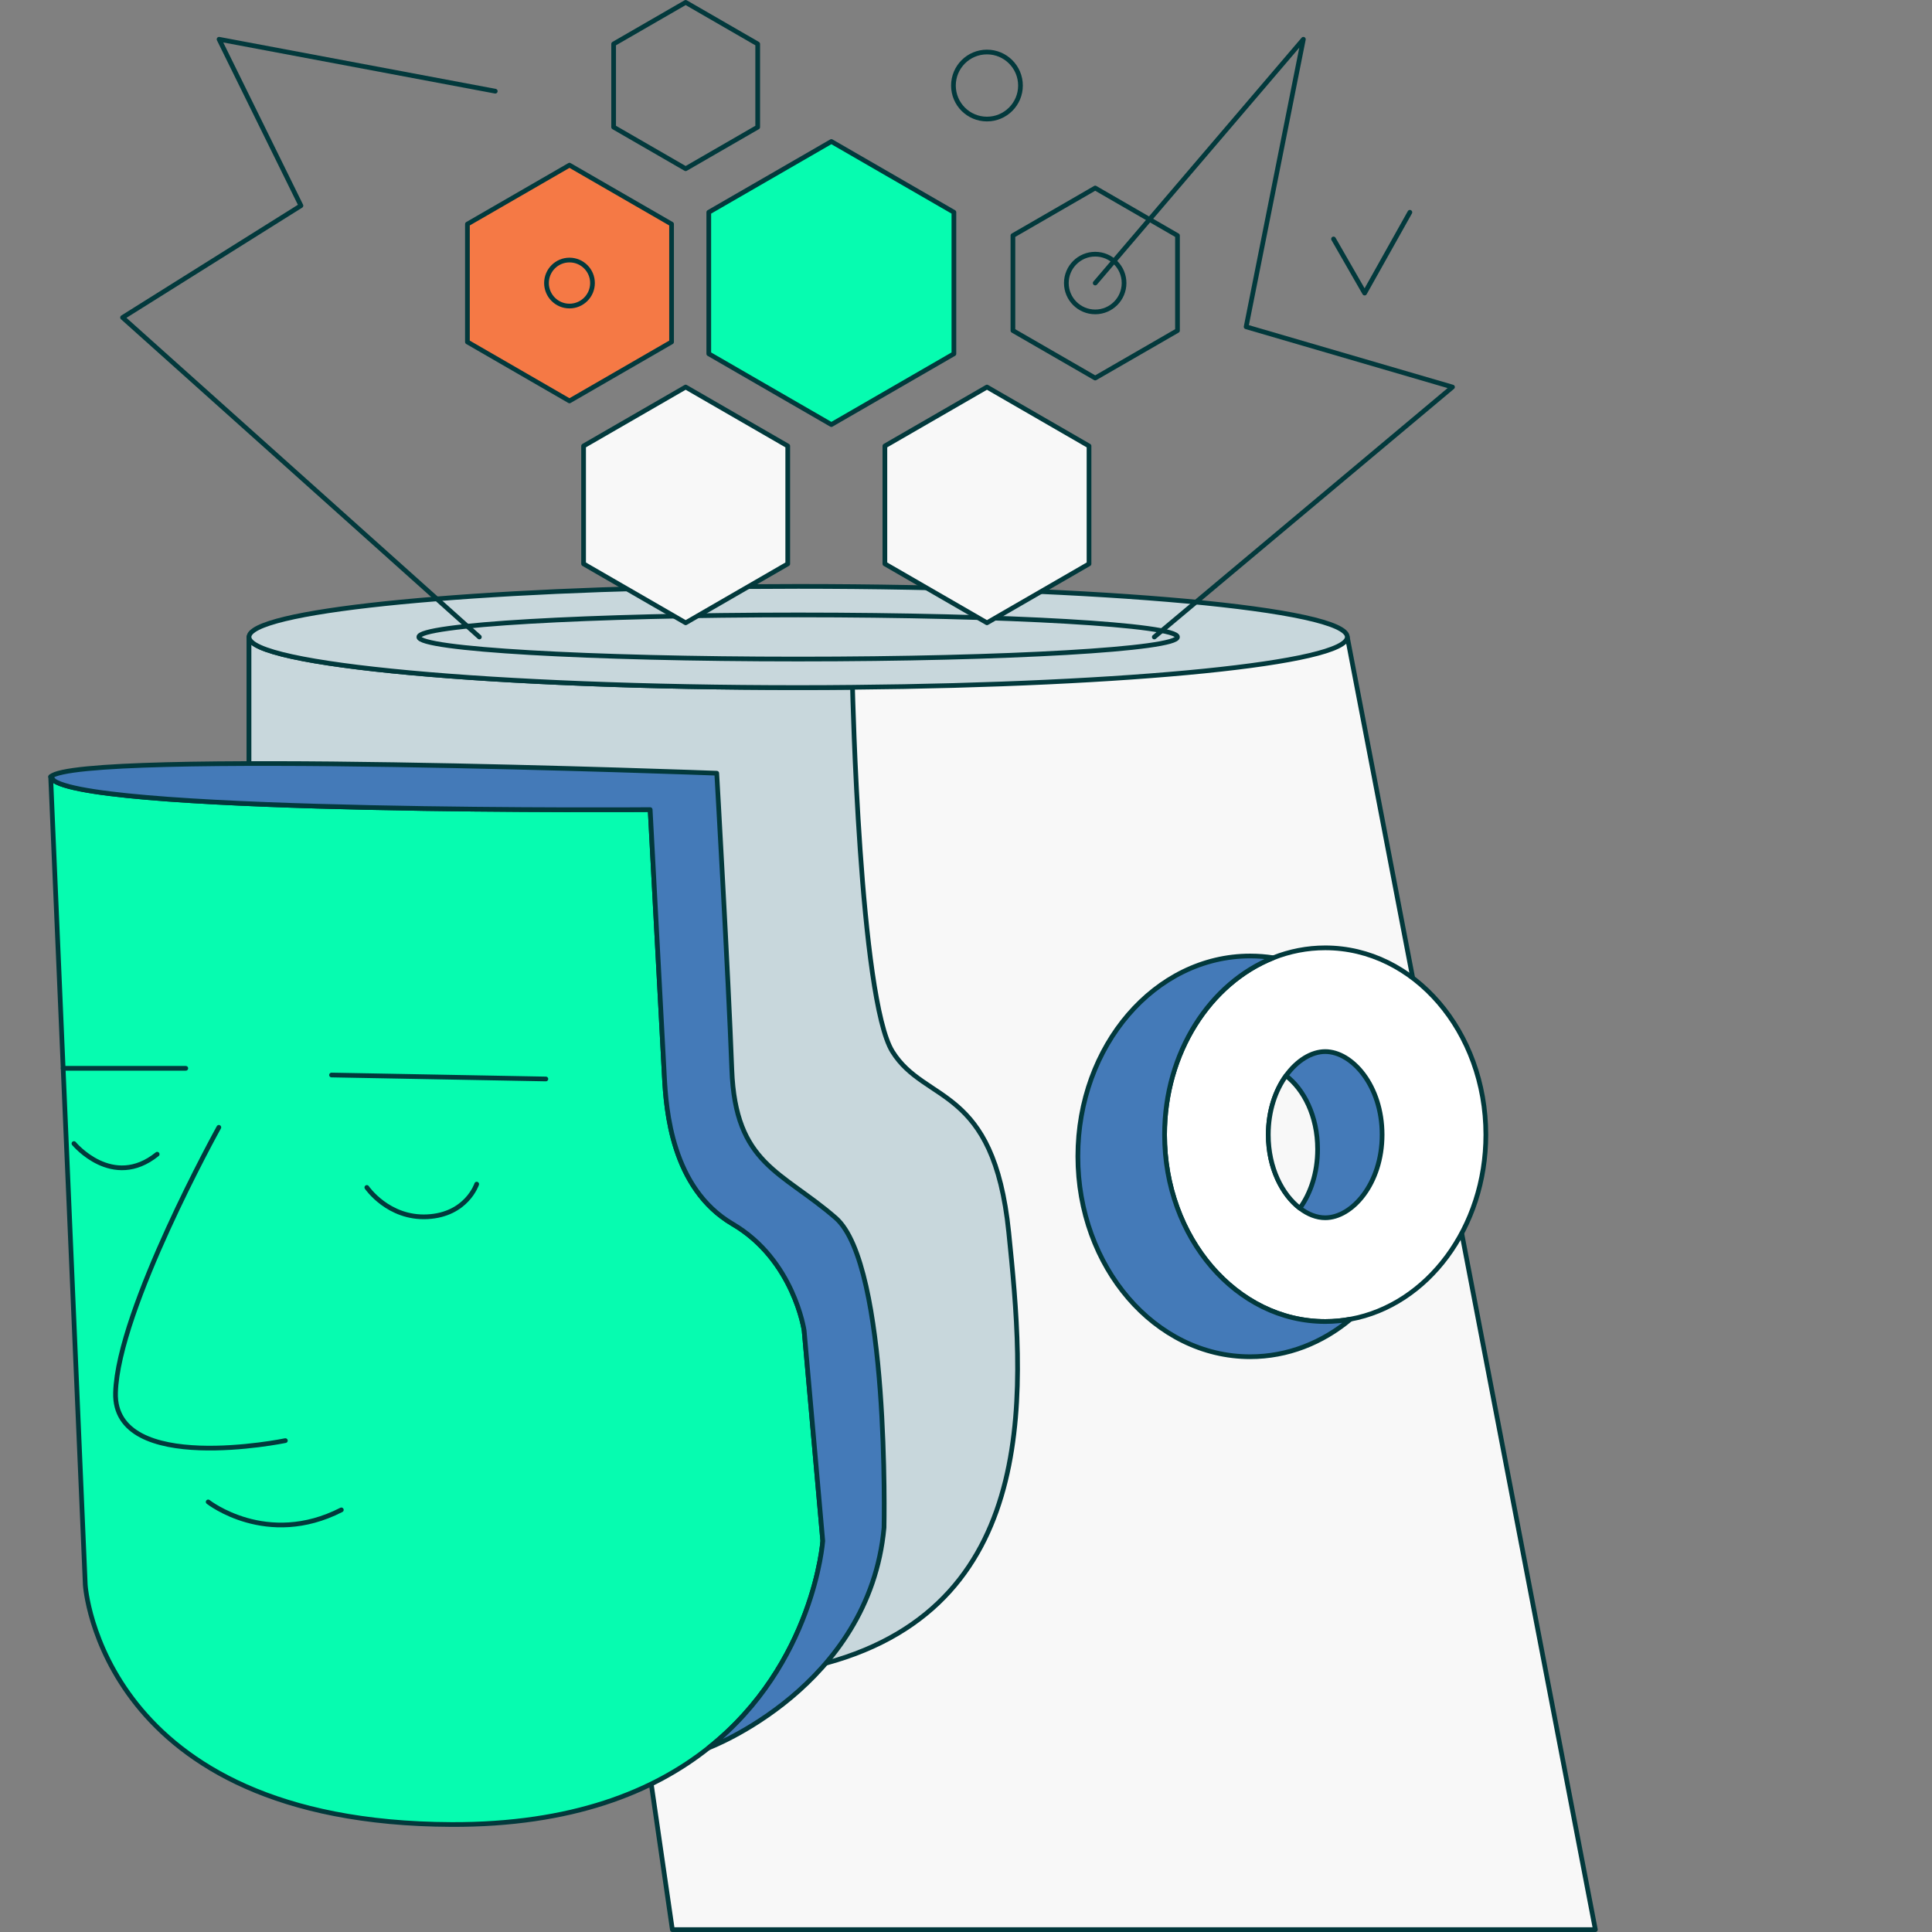 <svg width="80" height="80" viewBox="0 0 80 80" fill="none" xmlns="http://www.w3.org/2000/svg">
<rect x="0" y="0" width="80" height="80" fill="#808080" stroke="none"/>
<g clip-path="url(#clip0_1735_160)">
<path d="M55.789 26.377L66.061 79.902H27.841L25.374 62.872L23.798 51.993L12.371 38.774V38.772L10.311 36.39V33.846V26.377" fill="#F8F8F8"/>
<path d="M55.789 26.377L66.061 79.902H27.841L25.374 62.872L23.798 51.993L12.371 38.774V38.772L10.311 36.39V33.846V26.377" stroke="#02393C" stroke-width="0.195" stroke-linecap="round" stroke-linejoin="round"/>
<path d="M34.196 68.87C31.565 69.582 28.458 66.96 25.374 62.872C20.215 56.031 15.112 45.086 12.371 38.774C11.078 35.795 10.311 33.846 10.311 33.846V26.377C10.311 27.532 20.491 28.471 33.05 28.471C33.812 28.471 34.565 28.467 35.307 28.46L35.301 28.471C35.301 28.471 35.594 41.363 36.955 43.544C38.314 45.724 41.145 44.901 41.77 51.027C42.394 57.154 43.308 66.402 34.196 68.87Z" fill="#C8D7DC" stroke="#02393C" stroke-width="0.195" stroke-linecap="round" stroke-linejoin="round"/>
<path d="M34.069 63.805C34.069 63.805 33.714 68.893 29.347 72.37C27.064 74.19 23.687 75.568 18.691 75.549C4.138 75.492 3.531 65.625 3.531 65.625L2.098 32.163C2.111 32.222 2.162 32.278 2.242 32.331H2.244C4.314 33.694 26.922 33.524 26.922 33.524C26.922 33.524 27.437 43.188 27.51 44.566C27.584 45.945 27.804 49.197 30.34 50.685C32.877 52.175 33.298 55.096 33.298 55.096L34.069 63.805Z" fill="#06FCB0" stroke="#02393C" stroke-width="0.195" stroke-linecap="round" stroke-linejoin="round"/>
<path d="M36.606 63.254C36 69.869 29.347 72.372 29.347 72.372C33.714 68.893 34.069 63.805 34.069 63.805L33.298 55.096C33.298 55.096 32.877 52.175 30.34 50.685C27.804 49.197 27.584 45.945 27.51 44.566C27.437 43.188 26.922 33.524 26.922 33.524C26.922 33.524 4.314 33.694 2.244 32.333H2.242L2.098 32.163C3.255 31.025 29.679 32.017 29.679 32.017C29.679 32.017 30.157 40.359 30.303 44.291C30.45 48.223 32.361 48.481 34.602 50.429C36.844 52.376 36.606 63.254 36.606 63.254Z" fill="#447AB8" stroke="#02393C" stroke-width="0.195" stroke-linecap="round" stroke-linejoin="round"/>
<path d="M13.728 44.514L22.603 44.678" stroke="#02393C" stroke-width="0.195" stroke-linecap="round" stroke-linejoin="round"/>
<path d="M7.693 44.237H2.615" stroke="#02393C" stroke-width="0.195" stroke-linecap="round" stroke-linejoin="round"/>
<path d="M15.19 49.17C15.19 49.17 16.073 50.467 17.699 50.383C19.325 50.299 19.739 49.032 19.739 49.032" stroke="#02393C" stroke-width="0.195" stroke-linecap="round" stroke-linejoin="round"/>
<path d="M3.062 47.352C3.062 47.352 4.661 49.282 6.508 47.794" stroke="#02393C" stroke-width="0.195" stroke-linecap="round" stroke-linejoin="round"/>
<path d="M9.062 46.681C9.062 46.681 4.882 54.215 4.784 57.669C4.686 61.123 11.816 59.653 11.816 59.653" stroke="#02393C" stroke-width="0.195" stroke-linecap="round" stroke-linejoin="round"/>
<path d="M8.62 62.191C8.62 62.191 11.045 64.102 14.134 62.521" stroke="#02393C" stroke-width="0.195" stroke-linecap="round" stroke-linejoin="round"/>
<path d="M55.789 26.376C55.789 27.462 46.805 28.356 35.307 28.459C34.565 28.467 33.812 28.471 33.05 28.471C20.491 28.471 10.311 27.532 10.311 26.376C10.311 26.279 10.383 26.181 10.526 26.087C12.055 25.066 21.555 24.281 33.05 24.281C45.608 24.281 55.789 25.218 55.789 26.376Z" fill="#C8D7DC" stroke="#02393C" stroke-width="0.195" stroke-linecap="round" stroke-linejoin="round"/>
<path d="M33.05 27.29C41.725 27.29 48.757 26.881 48.757 26.377C48.757 25.872 41.725 25.463 33.05 25.463C24.376 25.463 17.343 25.872 17.343 26.377C17.343 26.881 24.376 27.29 33.05 27.29Z" stroke="#02393C" stroke-width="0.195" stroke-linecap="round" stroke-linejoin="round"/>
<path d="M61.526 46.986C61.526 50.842 59.101 54.038 55.926 54.623C55.583 54.688 55.231 54.721 54.874 54.721C51.201 54.721 48.222 51.258 48.222 46.986C48.222 43.587 50.106 40.701 52.724 39.66C53.398 39.393 54.122 39.248 54.874 39.248C58.548 39.248 61.526 42.712 61.526 46.986Z" fill="white" stroke="#02393C" stroke-width="0.195" stroke-linecap="round" stroke-linejoin="round"/>
<path d="M55.926 54.623C54.755 55.603 53.318 56.179 51.766 56.179C47.826 56.179 44.632 52.464 44.632 47.882C44.632 43.299 47.826 39.586 51.766 39.586C52.092 39.586 52.412 39.611 52.724 39.66C50.106 40.701 48.222 43.586 48.222 46.985C48.222 51.257 51.202 54.721 54.874 54.721C55.231 54.721 55.583 54.688 55.926 54.623Z" fill="#447AB8" stroke="#02393C" stroke-width="0.195" stroke-linecap="round" stroke-linejoin="round"/>
<path d="M57.23 46.986C57.23 49.012 55.989 50.425 54.874 50.425C54.522 50.425 54.159 50.285 53.825 50.029C53.101 49.475 52.517 48.374 52.517 46.986C52.517 45.994 52.814 45.146 53.251 44.543C53.704 43.913 54.306 43.544 54.874 43.544C55.989 43.544 57.23 44.957 57.23 46.986Z" fill="#447AB8" stroke="#02393C" stroke-width="0.195" stroke-linecap="round" stroke-linejoin="round"/>
<path d="M54.559 47.587C54.559 48.581 54.261 49.426 53.825 50.03C53.101 49.475 52.517 48.374 52.517 46.986C52.517 45.994 52.814 45.147 53.251 44.544C53.978 45.098 54.559 46.197 54.559 47.587Z" fill="#F8F8F8" stroke="#02393C" stroke-width="0.195" stroke-linecap="round" stroke-linejoin="round"/>
<path d="M19.355 9.279V14.16L23.581 16.601L27.808 14.16V9.279L23.581 6.839L19.355 9.279Z" fill="#F57945" stroke="#02393C" stroke-width="0.195" stroke-linecap="round" stroke-linejoin="round"/>
<path d="M24.165 18.467V23.348L28.392 25.789L32.619 23.348V18.467L28.392 16.027L24.165 18.467Z" fill="#F8F8F8" stroke="#02393C" stroke-width="0.195" stroke-linecap="round" stroke-linejoin="round"/>
<path d="M36.641 18.467V23.348L40.868 25.789L45.094 23.348V18.467L40.868 16.027L36.641 18.467Z" fill="#F8F8F8" stroke="#02393C" stroke-width="0.195" stroke-linecap="round" stroke-linejoin="round"/>
<path d="M41.943 9.754V13.688L45.35 15.654L48.757 13.688V9.754L45.35 7.786L41.943 9.754Z" stroke="#02393C" stroke-width="0.195" stroke-linecap="round" stroke-linejoin="round"/>
<path d="M25.409 1.82V5.264L28.392 6.986L31.375 5.264V1.82L28.392 0.098L25.409 1.82Z" stroke="#02393C" stroke-width="0.195" stroke-linecap="round" stroke-linejoin="round"/>
<path d="M29.349 8.789V14.65L34.425 17.581L39.499 14.65V8.789L34.425 5.859L29.349 8.789Z" fill="#06FCB0" stroke="#02393C" stroke-width="0.195" stroke-linecap="round" stroke-linejoin="round"/>
<path d="M19.849 26.377L5.075 13.147L12.461 8.516L9.071 1.626L20.508 3.776" stroke="#02393C" stroke-width="0.195" stroke-linecap="round" stroke-linejoin="round"/>
<path d="M47.797 26.377L60.145 16.027L51.6 13.532L53.97 1.626L45.35 11.72" stroke="#02393C" stroke-width="0.195" stroke-linecap="round" stroke-linejoin="round"/>
<path d="M23.581 12.673C24.108 12.673 24.534 12.246 24.534 11.72C24.534 11.194 24.108 10.768 23.581 10.768C23.055 10.768 22.629 11.194 22.629 11.72C22.629 12.246 23.055 12.673 23.581 12.673Z" stroke="#02393C" stroke-width="0.195" stroke-linecap="round" stroke-linejoin="round"/>
<path d="M45.35 12.915C46.01 12.915 46.545 12.38 46.545 11.72C46.545 11.06 46.01 10.525 45.35 10.525C44.69 10.525 44.155 11.06 44.155 11.72C44.155 12.38 44.69 12.915 45.35 12.915Z" stroke="#02393C" stroke-width="0.195" stroke-linecap="round" stroke-linejoin="round"/>
<path d="M40.868 4.93C41.634 4.93 42.256 4.309 42.256 3.542C42.256 2.775 41.634 2.154 40.868 2.154C40.101 2.154 39.48 2.775 39.48 3.542C39.48 4.309 40.101 4.93 40.868 4.93Z" stroke="#02393C" stroke-width="0.195" stroke-linecap="round" stroke-linejoin="round"/>
<path d="M55.219 9.895L56.506 12.136L58.38 8.791" stroke="#02393C" stroke-width="0.195" stroke-linecap="round" stroke-linejoin="round"/>
</g>
<defs>
<clipPath id="clip0_1735_160">
<rect width="64.159" height="80" fill="white" transform="translate(2)"/>
</clipPath>
</defs>
</svg>
